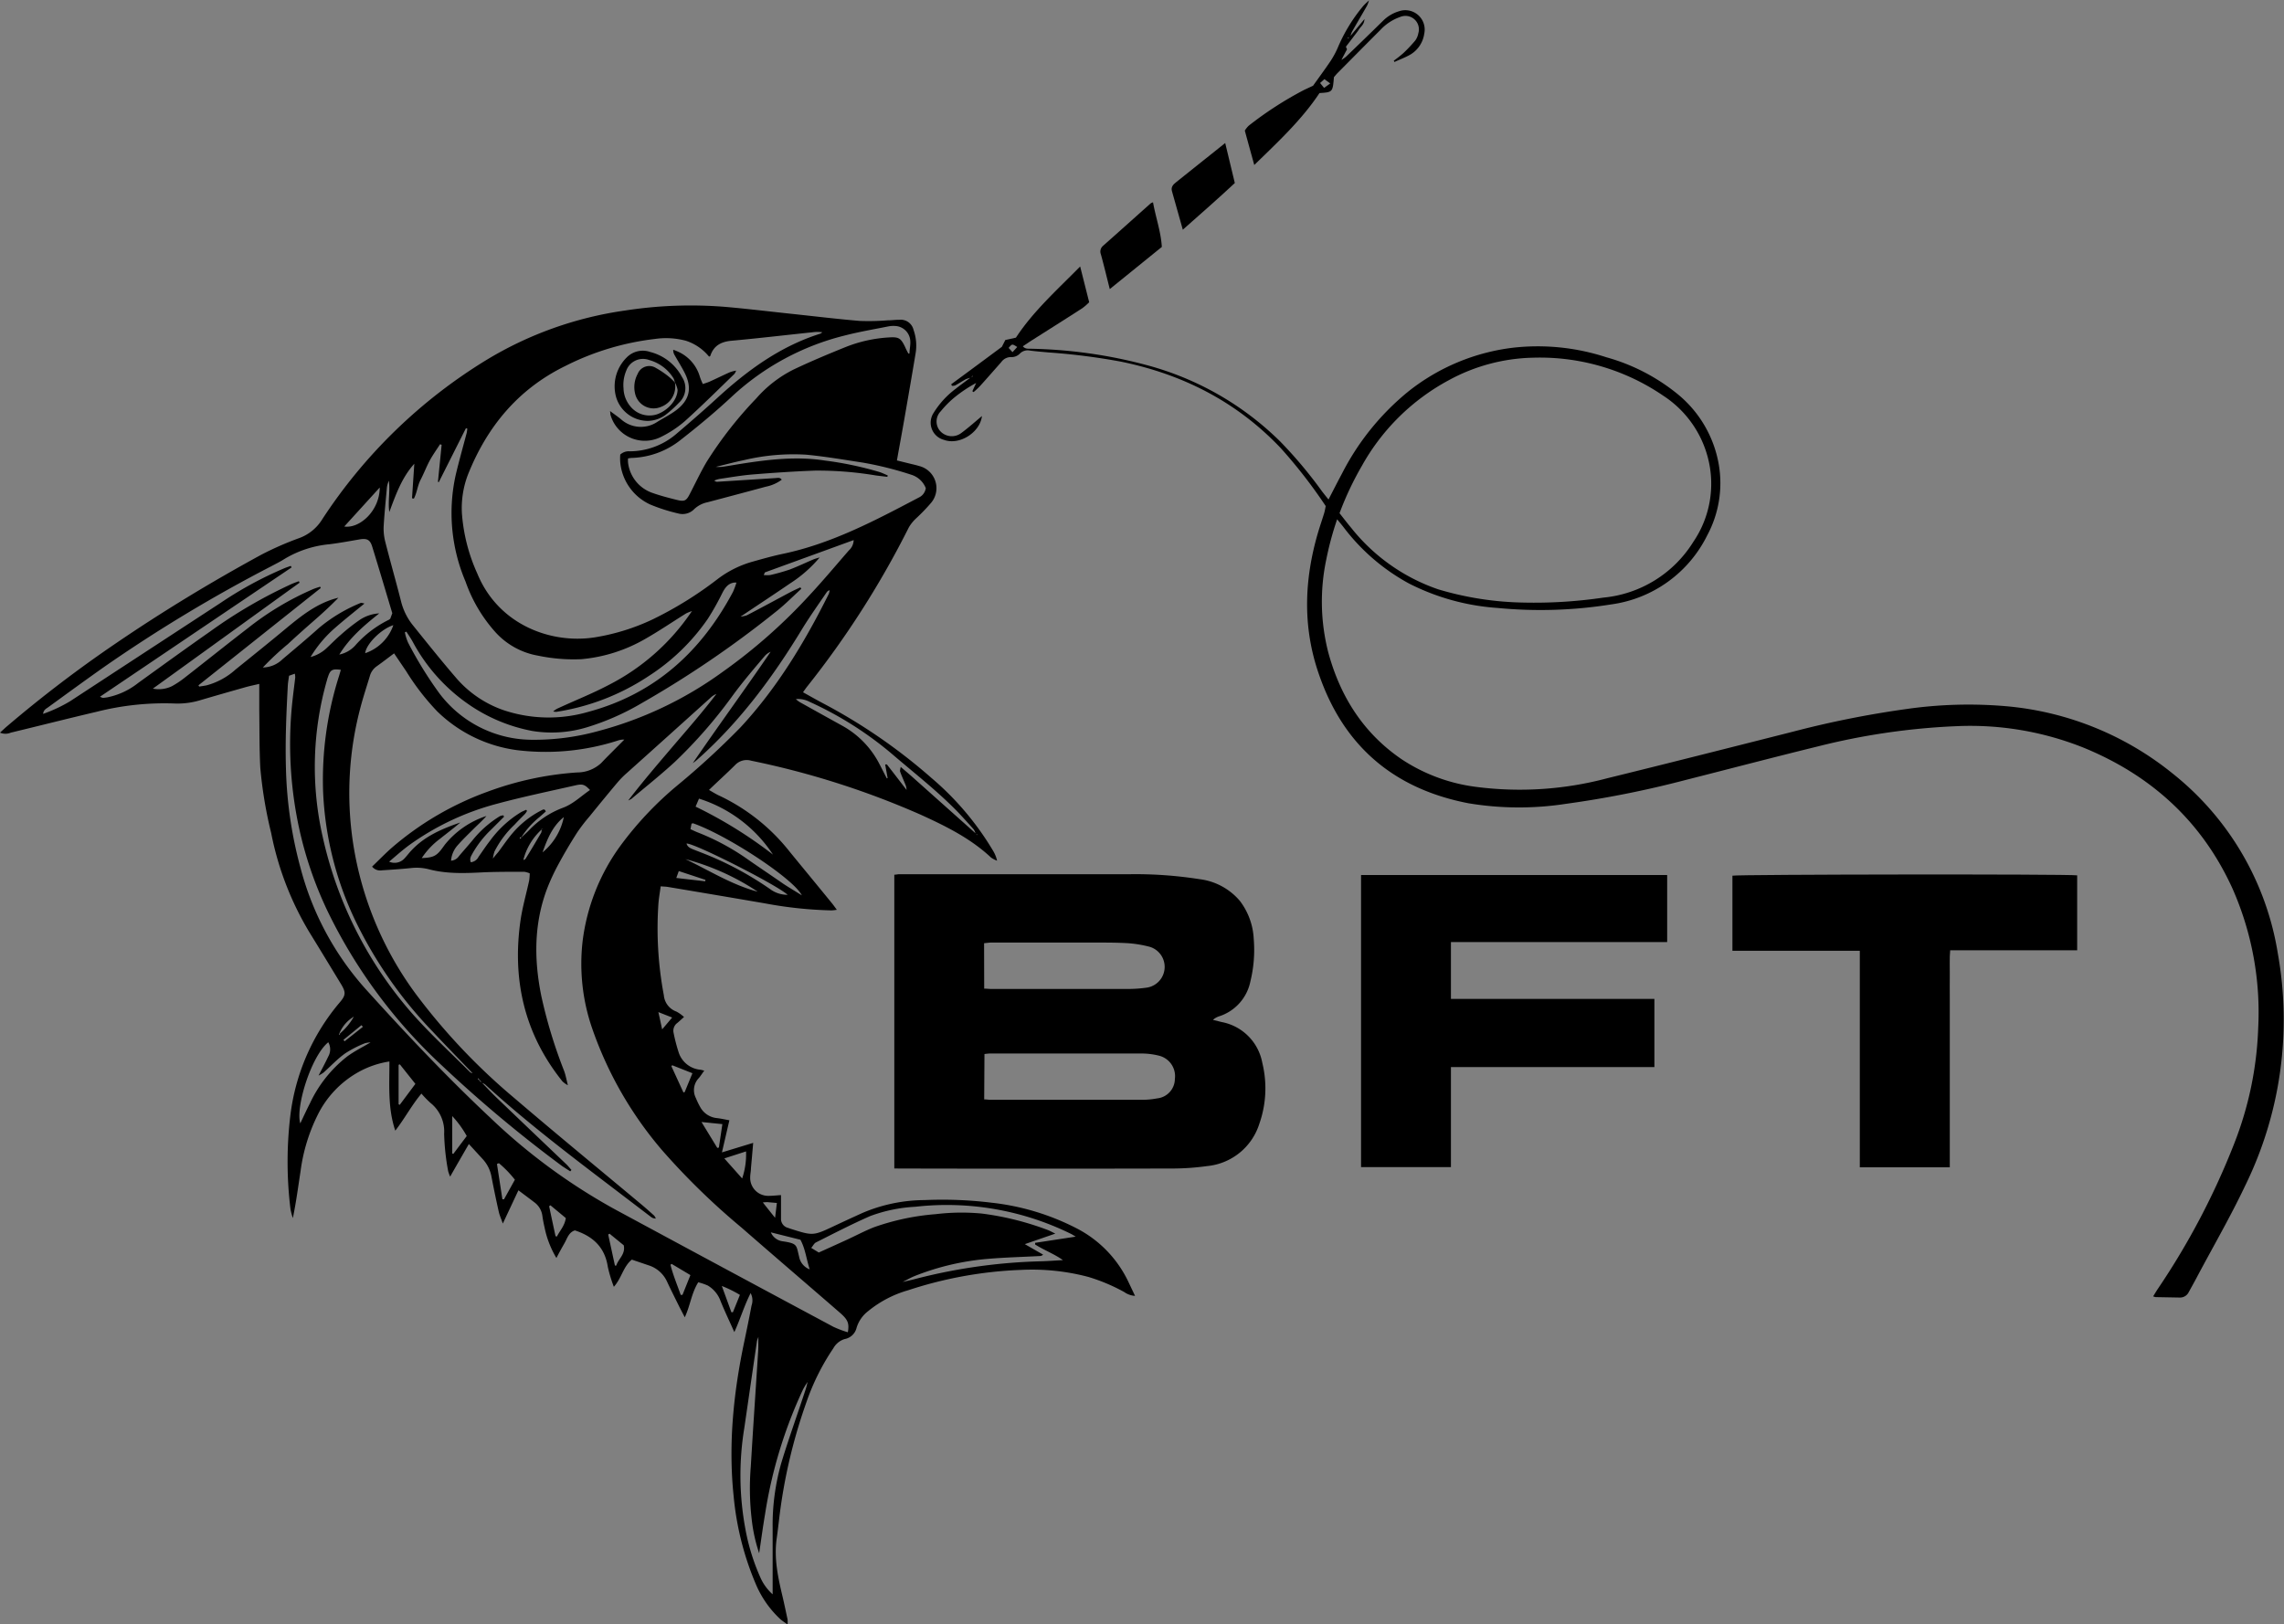 <svg viewBox="0 0 420.3 298.98" xmlns="http://www.w3.org/2000/svg"><rect x="0" y="0" width="420.3" height="298.98" fill="#808080" stroke="none"/><defs><style>.cls-1{fill:#fff;}</style></defs><g data-name="Layer 2" id="Layer_2"><g data-name="Layer 1" id="Layer_1-2"><path d="M102.39,231.55a17.78,17.78,0,0,1-2.18-5.62c-.16-.7-.3-1.41-.4-2.12a3.66,3.66,0,0,0-1.48-2.51c-.92-.71-1.85-1.39-2.93-2.21l-2.87,6.12c-.31-.89-.59-1.5-.74-2.14q-.72-3.21-1.34-6.44a6.49,6.49,0,0,0-1.62-3.28l-2.55-2.78c-1.15,2-2.24,3.87-3.44,6a6.81,6.81,0,0,1-.37-1,43.08,43.08,0,0,1-.74-6.9A6.71,6.71,0,0,0,79.21,203a19.52,19.52,0,0,1-1.66-1.71c-1.81,2.16-3.07,4.58-4.81,6.82-1.42-4.21-1.06-8.44-1.08-12.73a17,17,0,0,0-5.52,1.85,18.33,18.33,0,0,0-7.74,8.11,32.6,32.6,0,0,0-3.08,10.15c-.44,2.88-.82,5.77-1.43,8.71a11.36,11.36,0,0,1-.44-1.69,71.35,71.35,0,0,1,0-17.34,39.46,39.46,0,0,1,9-20.58c1.21-1.4,1.24-1.92.27-3.51-1.91-3.14-3.81-6.28-5.74-9.41a56.47,56.47,0,0,1-7.08-18.35,79.46,79.46,0,0,1-2-12c-.18-3.51-.14-7-.19-10.54,0-1.59,0-3.18,0-4.9-.85.2-1.69.37-2.52.6-2.72.77-5.45,1.55-8.17,2.35a14.45,14.45,0,0,1-4.84.66A50.69,50.69,0,0,0,17.83,131c-5.29,1.24-10.55,2.58-15.83,3.85a2.55,2.55,0,0,1-2,0c.47-.42.86-.8,1.27-1.15a231.64,231.64,0,0,1,20-15.25c8.66-5.91,17.61-11.33,26.8-16.34a57.46,57.46,0,0,1,7-3.07,8.31,8.31,0,0,0,4.17-3.37A95.58,95.58,0,0,1,89.54,66.24,67.31,67.31,0,0,1,115,57.16a79,79,0,0,1,18.88-.64c4,.36,7.95.84,11.92,1.26,4.14.44,8.26.94,12.4,1.29a44.37,44.37,0,0,0,5.15-.11c.72,0,1.44-.11,2.15-.1a2.42,2.42,0,0,1,2.61,1.86,8.66,8.66,0,0,1,.37,4.37c-.62,3.74-1.27,7.48-1.92,11.22-.48,2.79-1,5.57-1.51,8.44l2.07.51c.66.17,1.33.3,2,.51a4.2,4.2,0,0,1,2.28,6.71,34.34,34.34,0,0,1-2.89,3,7.3,7.3,0,0,0-1.26,1.58,167.92,167.92,0,0,1-18.67,29.25c-.27.33-.51.69-.81,1.11,1.21.67,2.35,1.32,3.51,1.94a103,103,0,0,1,20.11,13.82,53.17,53.17,0,0,1,11.34,13.39,6,6,0,0,1,.75,1.85,4.67,4.67,0,0,1-1.09-.56c-3.76-3.53-8.3-5.78-12.93-7.89a153.9,153.9,0,0,0-31.21-9.95,2.92,2.92,0,0,0-2.95.77c-1.55,1.55-3.17,3-4.83,4.61.72.41,1.32.8,2,1.1a36.16,36.16,0,0,1,12.89,10.32c2.56,3.13,5.13,6.24,7.68,9.37.3.35.56.74.95,1.27a8.85,8.85,0,0,1-1,.11,75.34,75.34,0,0,1-12.26-1.3q-8.87-1.52-17.72-3c-.43-.08-.86-.08-1.43-.13-.15,1.12-.34,2.17-.42,3.23a66.34,66.34,0,0,0,1,16.82,3.5,3.5,0,0,0,2.31,3,6.76,6.76,0,0,1,1.4,1c-.48.43-.84.77-1.22,1.09a1.77,1.77,0,0,0-.7,1.81,30.84,30.84,0,0,0,1,3.8,4.65,4.65,0,0,0,3.85,3c.19,0,.38.08.8.17-.39.52-.68,1-1,1.37a3.19,3.19,0,0,0-.55,3.67,14.6,14.6,0,0,0,.89,1.82,3.93,3.93,0,0,0,3,1.88c.74.09,1.47.25,2.28.4-.46,2-.89,3.84-1.37,5.91l5.75-1.75c-.14,1.64-.27,3.15-.41,4.65,0,.56-.14,1.11-.14,1.67a3.31,3.31,0,0,0,3.39,3.43c.71,0,1.42-.08,2.28-.14V223c0,.48,0,1,0,1.44A1.7,1.7,0,0,0,145,226l.45.16c4.18,1.33,4.18,1.33,8.14-.54,1.66-.78,3.33-1.55,5-2.31a29.4,29.4,0,0,1,11.54-2.42,74.74,74.74,0,0,1,12.33.48,44.81,44.81,0,0,1,15.62,4.7,21.33,21.33,0,0,1,9.58,9.9l1.21,2.55a3.82,3.82,0,0,1-2-.71,33.65,33.65,0,0,0-6.61-2.78,40.5,40.5,0,0,0-12.35-1.29,75.16,75.16,0,0,0-20.8,3.75,20.48,20.48,0,0,0-7.38,3.86,6.11,6.11,0,0,0-2.09,3,2.77,2.77,0,0,1-2.2,2.12,3.56,3.56,0,0,0-2.09,1.7,42.07,42.07,0,0,0-4.92,9.83,98.63,98.63,0,0,0-5.06,21.65c-.14,1.19-.28,2.38-.45,3.57-.5,3.6.23,7.07,1.06,10.54.34,1.44.64,2.89.95,4.33a6.44,6.44,0,0,1,0,.9,13.72,13.72,0,0,1-1.29-.92,18.74,18.74,0,0,1-4.57-6.53,54,54,0,0,1-4.07-16.2c-1-9.65,0-19.15,2-28.58.45-2.15.89-4.3,1.3-6.46a2.88,2.88,0,0,0-.17-2.29c-1.21,2.39-1.9,4.78-3,7.18-.89-2-1.76-3.81-2.52-5.68a5.47,5.47,0,0,0-2.38-2.9,11.38,11.38,0,0,0-1.74-.59c-1.27,2.05-1.48,4.34-2.48,6.44l-1-1.93c-.76-1.54-1.53-3.07-2.26-4.63a5.57,5.57,0,0,0-3.39-3l-3.09-1.05c-1.6,1.29-1.86,3.39-3.31,5a25.77,25.77,0,0,1-1.11-3.67c-.54-3.6-2.73-5.63-6.06-6.71-1.14.36-1.4,1.45-1.9,2.33S102.94,230.48,102.39,231.55Zm-6.77-77.17.29-.19c.49-.47,1-.92,1.47-1.4a16.54,16.54,0,0,1,6.13-4.08c1.93-.69,3.38-2.15,5.06-3.3-.95-1-1.34-1.16-2.66-.86-4.83,1.1-9.68,2.1-14.45,3.39a49,49,0,0,0-16,7.5c-1.3.94-2.49,2-3.85,3.16a2.45,2.45,0,0,0,2.84-.62c.41-.43.77-.92,1.18-1.36,2.47-2.7,5.71-4.07,9.08-5.23-1.22,1.05-2.49,2-3.74,3a14.07,14.07,0,0,0-3.36,3.55c2.19-.09,2.75-.39,3.91-2l.35-.48a16.34,16.34,0,0,1,7.65-5.27c-.76.87-1.62,1.63-2.43,2.44-1,1-2.05,2-3,3.1A4.82,4.82,0,0,0,83,158.42a1.88,1.88,0,0,0,1.44-.82c.84-1,1.68-1.93,2.5-2.92A19.51,19.51,0,0,1,92,150.22a1.87,1.87,0,0,1,.64-.14l.11.25-2.42,2.42A18.91,18.91,0,0,0,87,157c-.27.51-.65,1-.36,1.71a1.81,1.81,0,0,0,1.42-1c.71-1,1.36-2,2.09-2.93a19.8,19.8,0,0,1,5.68-5.26c.31-.18.66-.31,1-.47l.15.21a3,3,0,0,1-.36.54c-.64.66-1.3,1.3-1.94,2A17.91,17.91,0,0,0,91,156.72a6.53,6.53,0,0,0-.3,1.34l-.11,0,.08,0c.32-.4.64-.79,1-1.2.91-1.21,1.75-2.48,2.74-3.61a17.39,17.39,0,0,1,5.23-4.1c.29-.15.58-.34.8.21l-1.21,1.07a15.27,15.27,0,0,0-3.31,3.72l-.18.29,0,0C95.58,154.52,95.6,154.45,95.62,154.38Zm84.22-.67,0,0-.06-.05-.24-.19a3.23,3.23,0,0,0-.35-.8c-.89-1-1.79-2-2.73-3-3.74-3.89-8-7.2-12.1-10.71A64.89,64.89,0,0,0,149,129.19a4.52,4.52,0,0,0-2.54-.51,3.94,3.94,0,0,0,.92.67q3.87,2.16,7.74,4.3a16.83,16.83,0,0,1,6.77,7.09c.44.84.86,1.69,1.3,2.53l.15-.05-.45-2.51c.17,0,.29,0,.32,0,1.21,1.55,2.41,3.12,3.61,4.68a2.5,2.5,0,0,0-.22-1c-.31-.78-.66-1.54-.95-2.33-.07-.19,0-.44.1-.9.8.69,1.41,1.2,2,1.72l11.88,10.6ZM88.22,198.77l-.28-.21-.23-.25-.24-.24-.24-.24-.23-.25c-2.48-2.59-5-5.16-7.45-7.78a78.56,78.56,0,0,1-14.23-20.49,61,61,0,0,1-5.87-23.78,63.16,63.16,0,0,1,2.88-20.92c.14-.43.26-.87.39-1.32-1.55-.22-1.95,0-2.36,1.29q-.11.28-.18.57a58,58,0,0,0-.79,28.91,73.3,73.3,0,0,0,16.76,32.83c3.27,3.65,6.9,7,10.37,10.47a1.36,1.36,0,0,0,.51.2l.23.25.24.24.24.24.23.25.2.28.26.22.24.23c.89.91,1.76,1.85,2.67,2.73q6.45,6.18,12.92,12.34c.32.32.6.68.9,1l-.22.26c-.51-.33-1-.63-1.54-1a243.06,243.06,0,0,1-22.06-18.46A95.5,95.5,0,0,1,60.42,168a69.84,69.84,0,0,1-5.83-17.82,73.4,73.4,0,0,1-.74-21.49c.15-1.35.33-2.69.48-4a3.46,3.46,0,0,0-.08-.69l-1.06.38c-.09.67-.2,1.26-.23,1.85-.27,5.07-.49,10.13-.34,15.21a76.61,76.61,0,0,0,2.72,18.45,53.75,53.75,0,0,0,11.8,22c7.42,8.22,15,16.27,23.1,23.86a109.13,109.13,0,0,0,22.82,16.79q20.14,10.88,40.31,21.68a19.35,19.35,0,0,0,2.65,1c.29-1.69,0-2.34-1.52-3.65-6-5.21-12.06-10.39-18.05-15.62a129.89,129.89,0,0,1-14.51-14.12,69.15,69.15,0,0,1-13-22.63,36.45,36.45,0,0,1-1.73-15.95,37.57,37.57,0,0,1,7-17.63,62.9,62.9,0,0,1,10.37-11,147.21,147.21,0,0,0,11.65-10.7c6.79-7.3,11.86-15.73,16.28-24.6a2.94,2.94,0,0,0,.16-.68.92.92,0,0,0-.55.38c-1.48,2.18-3,4.31-4.4,6.57-5.45,9-11.65,17.4-19.59,24.39-.21.18-.43.33-.65.49,4.73-6.9,9.64-13.62,14.33-20.5a3,3,0,0,0-1.13.83c-2,2.37-4,4.7-5.81,7.17a88.12,88.12,0,0,1-10.7,12.28c-2.55,2.35-5.28,4.52-7.94,6.76a3,3,0,0,1-.62.32c2.61-3.39,5.36-6.61,8.1-9.82s5.55-6.4,8.12-9.78a3.36,3.36,0,0,0-1.08.7q-7.75,7-15.51,13.95a16.2,16.2,0,0,0-1.59,1.62c-1.75,2.08-3.47,4.18-5.18,6.29a31.88,31.88,0,0,0-2.26,2.94c-1.18,1.85-2.31,3.74-3.35,5.67a38.68,38.68,0,0,0-2.18,4.66c-2.44,6.45-2.42,13.05-1.08,19.71a90.28,90.28,0,0,0,4.21,13.85c.31.85.46,1.76.69,2.63l0,0a4.36,4.36,0,0,1-1-.71c-7-8.72-9.28-18.68-7.72-29.6.36-2.49,1.07-4.92,1.6-7.38a10.28,10.28,0,0,0,.1-1.31,4.38,4.38,0,0,0-1-.29c-2.44,0-4.88,0-7.31.09-3.44.18-6.88.34-10.25-.55a9.07,9.07,0,0,0-3.32-.22c-1.75.18-3.51.3-5.26.41a1.94,1.94,0,0,1-1.87-.68c1.24-1.19,2.41-2.4,3.66-3.5a56.26,56.26,0,0,1,17.6-10.29,58.62,58.62,0,0,1,16.45-3.54,6.52,6.52,0,0,0,4.47-1.75c.94-1,1.9-1.94,2.85-2.9l1.39-1.4a3.35,3.35,0,0,0-1.23.19,43.43,43.43,0,0,1-18.47,1.76,25.88,25.88,0,0,1-14.73-7.14,44.44,44.44,0,0,1-5.71-7.39l-2.23-3.29c-1.12.84-2.13,1.62-3.17,2.36a3.23,3.23,0,0,0-1.29,1.81c-.54,1.8-1.13,3.58-1.62,5.39A61.35,61.35,0,0,0,65,155.35,62.69,62.69,0,0,0,76.5,182.93a114.46,114.46,0,0,0,18.18,19.21c7.77,6.65,15.69,13.15,23.54,19.71.73.62,1.45,1.26,2.16,1.9a2.09,2.09,0,0,1,.3.53,1.34,1.34,0,0,1-.89-.29l-5.63-4.29c-8.49-6.47-17-12.87-24.91-20.11a2.38,2.38,0,0,0-.6-.29l-.21-.27ZM100,152.51l-.3.15a11.32,11.32,0,0,0-3.39,5.61.5.5,0,0,0,.4-.2c1-1.6,1.94-3.19,2.88-4.8a1.68,1.68,0,0,0,.08-.65l.34-.13.06,0Zm-37.4,37.68a11.39,11.39,0,0,0,2.51-3.06,6.41,6.41,0,0,0-2.62,3l-.13.35.11,0Zm41.24-39.86c-2.16,1.68-3.12,4.09-4,6.56a11.33,11.33,0,0,0,3.93-6.58l0-.08ZM68.29,191.87a4,4,0,0,0-1.16.16,20.49,20.49,0,0,0-3.58,1.84c-1.43,1-2.68,2.36-4,3.54a7.22,7.22,0,0,1-.93.57l0,0c.6-1.17,1.23-2.33,1.79-3.52a2.66,2.66,0,0,0,0-2.62c-3.15,2.55-6.06,12-5.15,14.93.6-1.25,1.15-2.48,1.77-3.68a23.65,23.65,0,0,1,6.87-8.64c1.37-1,2.92-1.77,4.39-2.64l.08,0Zm80.4,62.38a15.07,15.07,0,0,0-.91,1.48,84.87,84.87,0,0,0-7,23c-.39,2.3-.7,4.61-1.08,7.16a29.69,29.69,0,0,1-1.32-5.8,49.31,49.31,0,0,1-.22-10.16c.42-7.1.91-14.19,1.36-21.28.06-.87,0-1.75.05-2.62l0,0c0-.11,0,0,0,.05a4.41,4.41,0,0,0-.27.74q-1.17,8-2.33,16a53.93,53.93,0,0,0,.19,18.58,38.81,38.81,0,0,0,2.89,9.23,9,9,0,0,0,2.13,2.82v-1.38c0-3.63,0-7.27,0-10.9a41.51,41.51,0,0,1,1.61-11.95c1.38-4.54,3-9,4.47-13.51.16-.48.26-1,.39-1.48.05-.09.1-.18,0-.06C148.71,254,148.7,254.14,148.69,254.25ZM165.93,236c1-.23,1.93-.43,2.88-.69a102,102,0,0,1,23-3.16c1.27-.05,2.53-.14,3.79-.21-1.62-1.15-3.47-1.83-5.12-2.88l0-.3,7.47-1.14c-.45-.27-.64-.4-.85-.5a51.67,51.67,0,0,0-28.66-5,27.83,27.83,0,0,0-8.3,1.71c-3.4,1.49-6.7,3.2-10,4.86-.33.16-.52.61-.86,1l1.39.85c1.7-.77,3.44-1.55,5.18-2.35s3.29-1.64,5-2.31a44.35,44.35,0,0,1,11.34-2.4,39.5,39.5,0,0,1,8.49-.11,53.21,53.21,0,0,1,12.06,3c.42.15.81.38,1.46.69L188.59,229l3.36,1.93a.85.85,0,0,1-.61.26c-3.19.17-6.39.25-9.57.52a47.06,47.06,0,0,0-13.48,3.17c-.8.33-1.55.77-2.33,1.15l-.07,0C165.81,236.12,165.87,236,165.93,236ZM136.11,113.51a4.9,4.9,0,0,0,1.35-.27c2.66-1.38,5.28-2.81,7.93-4.22.62-.33,1.26-.61,1.89-.91l.18.26c-1.59,1.45-3.1,3-4.79,4.31A189.49,189.49,0,0,1,118,129.47a46.38,46.38,0,0,1-9.94,4.38,22.3,22.3,0,0,1-10.07.7A30.53,30.53,0,0,1,86,129.48a32.73,32.73,0,0,1-10.07-11.39c-.35-.63-.76-1.22-1.15-1.83l-.28.13a9,9,0,0,0,.6,1.9,71.83,71.83,0,0,0,5.72,9.28,21.41,21.41,0,0,0,16.8,8.59,44.19,44.19,0,0,0,12.33-1.56,68.89,68.89,0,0,0,23-10.91A100.68,100.68,0,0,0,149,109.52c2.48-2.67,4.81-5.45,7.2-8.2a2.65,2.65,0,0,0,.89-1.91l-16.29,5.93c-.08,0-.1.19-.26.5a5.25,5.25,0,0,0,1.21,0,36.06,36.06,0,0,0,3.55-1c1.49-.56,2.93-1.26,4.4-1.88.37-.15.76-.24,1.14-.36a24.12,24.12,0,0,1-5.44,4.78c-3.07,2.1-6.17,4.14-9.26,6.21l0,0S136.12,113.58,136.11,113.51Zm-8.7-1.05a7.08,7.08,0,0,0-1.14.44c-2.51,1.56-5,3.26-7.52,4.69A28.53,28.53,0,0,1,107,121.33a31.89,31.89,0,0,1-8-.65,13.75,13.75,0,0,1-7.74-4.22,27.51,27.51,0,0,1-5.59-9.41,32.23,32.23,0,0,1-1.79-19.72c.61-2.56,1.33-5.1,2-7.64.06-.26.08-.54.12-.8l-.26-.07-5,9.94-.15-.08.68-6.81-.29-.1c-.68,1.06-1.43,2.09-2,3.19s-1,2.23-1.58,3.35-.66,2.38-1.24,3.47l-.34-.07.42-6.35c-2.35,2.61-3.42,5.75-4.6,8.89-.28-1.93.18-3.84-.08-5.76a4.22,4.22,0,0,0-.36,1.23c-.21,2.34-.45,4.69-.59,7a9.71,9.71,0,0,0,.25,2.85c.94,3.72,2,7.41,2.94,11.11A11.38,11.38,0,0,0,75.91,115c2.61,3.24,5.2,6.49,7.91,9.64a20.24,20.24,0,0,0,8.89,6.09,26.17,26.17,0,0,0,15.57.29c12.22-3.3,20.75-11.07,26.59-22.05a13.67,13.67,0,0,0,.65-1.74,3.08,3.08,0,0,0-.41,0c-1.18.17-1.72,1-2.23,2a47.81,47.81,0,0,1-2.64,4.69,38.47,38.47,0,0,1-11,10.6,42.27,42.27,0,0,1-16.84,6.5,2.45,2.45,0,0,1-.6-.06,3.22,3.22,0,0,1,1-.64c3-1.39,6.17-2.64,9.13-4.2a40.68,40.68,0,0,0,15.37-13.6c0-.06,0-.12,0,0S127.38,112.4,127.41,112.46Zm4.16-26.53a9.45,9.45,0,0,0,1.3,0c1.15-.16,2.29-.37,3.43-.55,5.15-.81,10.29-1.42,15.5-.61a62.81,62.81,0,0,1,10.07,2.12c.51.17,1,.41,1.49.62l-.07.26-2.07-.25A64.92,64.92,0,0,0,150,86.62c-3.83.14-7.66.4-11.48.71-2.07.17-4.12.53-6.17.83a5,5,0,0,0-.9.29.74.74,0,0,0,.64.22L142.62,88c.41,0,.86-.21,1.24.29a7.28,7.28,0,0,1-2.92,1.29q-5.37,1.45-10.76,2.87a5,5,0,0,0-2.41,1.24,3,3,0,0,1-3,.81,31.83,31.83,0,0,1-5.12-1.64,9.52,9.52,0,0,1-5.51-7.76,8.58,8.58,0,0,1,0-1.43,2.31,2.31,0,0,1,1.78-.6A13.22,13.22,0,0,0,124.3,80c2.59-2.2,5.16-4.43,7.66-6.72,5.59-5.12,11.61-9.53,18.95-11.85a2.13,2.13,0,0,0,.42-.27,6.29,6.29,0,0,0-1.83,0c-5,.52-9.93,1.11-14.9,1.56-1.93.18-3.27.91-3.89,2.78,0,.06-.12.08-.22.15a9.16,9.16,0,0,0-4.27-2.93,14.11,14.11,0,0,0-5.71-.33,49.14,49.14,0,0,0-16.53,5c-8.64,4.24-14.36,11.15-17.88,20A17.27,17.27,0,0,0,85,94.48a32.52,32.52,0,0,0,2.83,11.08c3.86,9.42,13.52,13,21.57,11.76A39.42,39.42,0,0,0,120.11,114a68.84,68.84,0,0,0,11.9-7.38,19.06,19.06,0,0,1,6.27-3.18c1.92-.54,3.84-1.09,5.79-1.5,9-1.89,17-6.15,25-10.36a2.23,2.23,0,0,0,1.29-1.74,4.19,4.19,0,0,0-2.64-2.45,62.85,62.85,0,0,0-8.94-2.24c-3.47-.53-6.94-1.13-10.43-1.46a39.3,39.3,0,0,0-11.43,1c-1.79.37-3.56.85-5.34,1.28l0,.08Zm-74.42,35A6.73,6.73,0,0,0,60,119.39c.91-.84,1.77-1.74,2.71-2.54a35.09,35.09,0,0,1,3.47-2.74,7.24,7.24,0,0,1,3.61-1.21c-2.85,2.27-5.43,4.47-7.35,7.58a5.45,5.45,0,0,0,3.11-1.88,20.1,20.1,0,0,1,6-4.52,1.31,1.31,0,0,0,.27-.21l.37-1c-1.22-4.07-2.43-8.16-3.69-12.24-.4-1.32-1-1.58-2.37-1.34-1.85.32-3.69.66-5.55.89a19.45,19.45,0,0,0-8.24,2.71c-.77.49-1.6.9-2.41,1.33a275,275,0,0,0-30.77,18.54c-3.46,2.44-6.88,4.94-10.31,7.43-.35.26-.83.45-.92,1.21a27.35,27.35,0,0,0,4.94-2.31q13.85-9.06,27.69-18.1a69.07,69.07,0,0,1,11.77-6.4c.39-.16.79-.29,1.18-.43l.15.28L18.4,128.24a2.26,2.26,0,0,0,.54.21,8.15,8.15,0,0,0,.83-.1,13.38,13.38,0,0,0,5.69-2.67c4.37-3.15,8.74-6.32,13.16-9.41a88.87,88.87,0,0,1,15.09-8.8c.42-.18.85-.33,1.28-.49l.14.27-27,19.5a5.52,5.52,0,0,0,3.51-.45,16.53,16.53,0,0,0,2.19-1.44c3.94-3.07,7.84-6.2,11.8-9.25a53.24,53.24,0,0,1,12-7.18c.41-.17.85-.3,1.28-.44l.12.24L36.52,126.14l.13.23c.46-.07.93-.13,1.39-.23a12.94,12.94,0,0,0,5.31-2.91c3.11-2.51,6.22-5,9.3-7.57,2.72-2.25,5.46-4.44,8.93-5.46.23-.07.46-.12.7-.18-1.49,1.53-3,2.91-4.58,4.29s-3.18,2.8-4.73,4.25a50.55,50.55,0,0,0-4.6,4.3A5.31,5.31,0,0,0,52,121.33c2.23-1.88,4.47-3.75,6.64-5.7A28.92,28.92,0,0,1,66.32,111c.15-.07.39,0,.75.09-1.93,1.58-3.73,3-5.46,4.52A22.53,22.53,0,0,0,57.15,120.93Zm110-55.86.21,0c0-.54.11-1.07.14-1.61a4.72,4.72,0,0,0,0-.84A2.92,2.92,0,0,0,164.71,60a4.76,4.76,0,0,0-1.19.07c-2.7.54-5.42,1-8.09,1.69A47.06,47.06,0,0,0,134.67,73c-3,2.8-6.12,5.39-9.33,7.9a15.18,15.18,0,0,1-9.15,3.39,5.15,5.15,0,0,0-.62.09,4.49,4.49,0,0,0,0,.74,6.72,6.72,0,0,0,4.59,5.64c1.39.49,2.83.86,4.26,1.22,1.61.41,1.88.22,2.61-1.24,1-1.93,1.91-3.87,3-5.72a72.71,72.71,0,0,1,9.14-11.69A22.34,22.34,0,0,1,146.07,68c3.14-1.49,6.34-2.83,9.56-4.13a25.45,25.45,0,0,1,7.92-1.76c1.82-.12,2.21.1,3,1.74C166.72,64.27,166.94,64.66,167.15,65.07Zm-19.6,99.73c-1.47-3-13.59-11-20-13.26,0,0-.14,0-.3.08l-.19,1c.5.23.93.44,1.37.61a43.23,43.23,0,0,1,9.13,4.92c2.19,1.53,4.4,3,6.61,4.54C145.21,163.37,146.28,164,147.55,164.8ZM128,148.47a80.5,80.5,0,0,1,14.24,8.83A25.39,25.39,0,0,0,128.63,147ZM69.88,89.73l-6.53,7.18C66.2,97.33,69.87,94,69.88,89.73Zm56.45,65.53c.19.67.74.88,1.28,1.1,1.08.43,2.16.83,3.22,1.28a60.33,60.33,0,0,1,10.87,6,5.31,5.31,0,0,0,3.24,1.06C142.91,162.85,127.8,155.18,126.33,155.26ZM73.58,195.91l-.23.08v7.27l.21.1,2.88-3.86Zm65.86-31.78a44.53,44.53,0,0,0-13.32-6C130.51,160.21,134.65,162.86,139.44,164.13ZM149,233.64c-.64-2-.81-3.8-1.71-5.45l-5.44-1.36a2.75,2.75,0,0,0,2.2,1.65c2.78.4,2.47.76,3,2.82A3.07,3.07,0,0,0,149,233.64ZM91.81,214.1l-.36.14,1,6.5.3,0,2-3.6A20.48,20.48,0,0,0,91.81,214.1Zm-5.92-5a18.34,18.34,0,0,0-2.67-3.67v6.88l.19.09Zm51.4,2.83-4,1.29,3.28,3.69A13.77,13.77,0,0,0,137.29,212Zm-12,26.41.3,0,1.46-3.64-3.45-2.06-.22.15C123.86,234.72,124.63,236.52,125.27,238.36Zm3.8-31.82,2.91,4.77.29-.07.64-4.31ZM72.38,115.07c-2.23.7-5,3.46-5.18,5.16A8.32,8.32,0,0,0,72.38,115.07ZM104.12,224.2l-2.83-2.35-.24.17q.58,2.76,1.18,5.52l.26.05C103,226.53,103.91,225.66,104.12,224.2Zm21.65-23.11L126,201l1.42-3.46-3.72-1.47-.15.18Zm-13.61,26-.24.14,1.24,5.72.24,0c.39-1.25,1.74-2.09,1.38-3.74C113.93,228.52,113.05,227.79,112.16,227.07Zm24,11.25a22.42,22.42,0,0,0-3.33-1.64l1.76,4.83h.28Zm-11.71-76.74,5.31.61.06-.26-4.91-1.62Zm-2.61,27.88,1.85-2.19-2.54-1C121.41,187.41,121.6,188.33,121.85,189.46Zm18.55,31.86c.79,1,1.44,1.82,2.24,2.81l.33-2.73-1.75-.15A7.31,7.31,0,0,0,140.4,221.32ZM66.78,189l-.27-.3-3.31,2.7.21.26Z"></path><path d="M164.57,215.07V161c.3,0,.6-.08.9-.09q21.24,0,42.48,0a75.83,75.83,0,0,1,12.77.91,11.58,11.58,0,0,1,7.44,4,12.51,12.51,0,0,1,2.55,7,24.42,24.42,0,0,1-.62,7.85,8.52,8.52,0,0,1-5.73,6.39,3.06,3.06,0,0,0-1.15.66l1.6.4a9.36,9.36,0,0,1,7.48,7.52,19.65,19.65,0,0,1-.55,11.21,11.19,11.19,0,0,1-9.6,7.78,46.8,46.8,0,0,1-6.69.45q-24.9.06-49.79,0Zm16.54-12.71c.44,0,.79.07,1.14.07q14,0,28.07,0a14.45,14.45,0,0,0,2.62-.26,3.63,3.63,0,0,0,3.26-3.57,3.88,3.88,0,0,0-2.89-4.28,13.24,13.24,0,0,0-3.32-.41c-9.27,0-18.55,0-27.83,0a10,10,0,0,0-1,.1Zm0-20.39c.47,0,.9.06,1.33.06q12.65,0,25.29,0a25,25,0,0,0,3.34-.25,3.86,3.86,0,0,0,.56-7.49,21.33,21.33,0,0,0-4.35-.7c-2.51-.13-5-.09-7.54-.1H182.46c-.46,0-.92.08-1.37.12Z"></path><path d="M306.79,173.4H267v10.46h37.44v12.55H267v18.41H250.46V161.06h56.33Z"></path><path d="M178.75,69.51a4.86,4.86,0,0,0-1,.28c-.67.36-1.3.79-2,1.16a1.55,1.55,0,0,1-.58.06l-.13-.28c3.13-2.3,6.25-4.61,9.32-6.89l.64-1.26,1.95-.43c3.19-4.87,7.55-8.76,11.82-13.1l1.66,6.58a10.45,10.45,0,0,1-1.26,1.1c-3.22,2.08-6.47,4.12-9.71,6.18l-1.24.83c.45.54,1,.43,1.47.45a88.61,88.61,0,0,1,21.54,3.07,55.16,55.16,0,0,1,24.35,14,81.36,81.36,0,0,1,7.7,9.18c.36.47.73.93,1.19,1.5.88-1.71,1.68-3.27,2.5-4.81A47,47,0,0,1,259.23,72,38.25,38.25,0,0,1,278.44,64a40.59,40.59,0,0,1,17.16,1.76,36,36,0,0,1,12.92,6.62,21.43,21.43,0,0,1,7.79,13.25,20.29,20.29,0,0,1-2.14,12.89,23.2,23.2,0,0,1-17.69,12.73,82.32,82.32,0,0,1-20.92.65,42.18,42.18,0,0,1-16.28-4.5,37.62,37.62,0,0,1-12-10.31c-.36-.47-.74-.92-1.22-1.51a56.92,56.92,0,0,0-2,7.41,37.56,37.56,0,0,0,.37,17.1c2.2,8.1,6.45,14.84,13.47,19.64a32.08,32.08,0,0,0,13.69,5.1,62.52,62.52,0,0,0,24.13-1.57c11.4-2.8,22.78-5.69,34.16-8.57a181.41,181.41,0,0,1,20.9-4.18,80.51,80.51,0,0,1,18.42-.52,56.51,56.51,0,0,1,30.65,12.42,53,53,0,0,1,19.3,33,69.33,69.33,0,0,1-6,42.84c-2.75,5.81-6,11.38-9,17.06-.45.84-.92,1.68-1.38,2.52a1.77,1.77,0,0,1-1.66,1l-4.43-.08a2.52,2.52,0,0,1-.46-.14c.3-.47.55-.91.83-1.33a136.24,136.24,0,0,0,14.08-26.77,64.15,64.15,0,0,0,4.42-21.24,56.37,56.37,0,0,0-4.72-25.7c-5.59-12.3-14.87-20.79-27.31-25.91a56.13,56.13,0,0,0-23.44-4,125.34,125.34,0,0,0-25.57,3.73c-8.15,2-16.26,4.13-24.38,6.19a186.82,186.82,0,0,1-22,4.38,56.63,56.63,0,0,1-17.91-.11c-13.74-2.65-23-10.54-27.54-23.82-3-8.66-2.68-17.35-.14-26,.35-1.19.76-2.36,1.12-3.54.14-.45.21-.92.3-1.34A93.39,93.39,0,0,0,235.7,82.5c-8.08-8.53-18-13.6-29.45-15.94a119,119,0,0,0-13.31-1.69c-1.15-.11-2.31-.19-3.46-.35a2,2,0,0,0-1.83.59,2.14,2.14,0,0,1-1.45.62,2.18,2.18,0,0,0-1.95.92c-1.3,1.47-2.59,2.95-3.9,4.4a15.75,15.75,0,0,1-1.19,1.12l-.23-.16.7-1.52a25.49,25.49,0,0,0-4,2.67,17.87,17.87,0,0,0-2.52,2.55,2.67,2.67,0,0,0-.12,3.61,2.89,2.89,0,0,0,3.92.37c1.36-1,2.59-2.12,3.79-3.11-.35,3-4.12,5.44-7,4.38A3.27,3.27,0,0,1,171.8,76a16,16,0,0,1,4-4.39c.93-.74,1.91-1.44,2.87-2.16l.24-.25,0,0-.06.06ZM246.5,94.46c.72.91,1.41,1.82,2.15,2.7a34.88,34.88,0,0,0,16,11.31,58,58,0,0,0,15.69,2.44,87.11,87.11,0,0,0,14.7-.91A21.91,21.91,0,0,0,311.6,99.74a19,19,0,0,0,2.69-15.47,19.43,19.43,0,0,0-8.21-11.43,40.23,40.23,0,0,0-24-7,33.79,33.79,0,0,0-15.47,4.14,39.94,39.94,0,0,0-16,15.77A57.09,57.09,0,0,0,246.5,94.46ZM186.32,64.82l.87-.95c-.94-.6-.94-.6-1.58.17Z"></path><path d="M358.8,214.86H342.24V175H318.8V161.18c.83-.24,61.83-.32,63.44-.06v13.79H358.87c-.14,1.52-.05,3-.07,4.44s0,3,0,4.44v31.06Z"></path><path d="M246.79,11.06a5.68,5.68,0,0,0,.91-.63q3.45-3.31,6.88-6.68a7,7,0,0,1,2.86-1.68,3.57,3.57,0,0,1,4.65,4.13A5.34,5.34,0,0,1,259.61,10c-.94.56-2,.94-3,1.41l-.13-.24a21.49,21.49,0,0,0,1.76-1.39,26.93,26.93,0,0,0,2.2-2.33A3.28,3.28,0,0,0,261,6.12a2.48,2.48,0,0,0-3.34-3A9,9,0,0,0,254,5.53c-2.63,2.62-5.24,5.27-7.86,7.91-.25.25-.47.53-.67.76-.23,2.77-.23,2.77-2.66,2.93-3.27,4.94-7.65,9-12,13.24-.59-2.14-1.15-4.16-1.74-6.33a4.32,4.32,0,0,1,.75-.93A66,66,0,0,1,240,16.54l1.63-.76c1.12-1.58,2.22-3.06,3.24-4.58a16,16,0,0,0,1.3-2.41,30.29,30.29,0,0,1,4.65-7.64c.33-.39.73-.72,1.1-1.08l0,0a6,6,0,0,1-.37,1c-.92,1.61-1.87,3.2-2.78,4.82a5,5,0,0,0-.33,1.06l-.33.19-.07,0L248,7l.34-.18,2.75-3.31c-.05,1-.67,1.36-1,1.88s-.75,1-1.14,1.54l-1.28,1.67.21.48c-.36.66-.71,1.33-1.06,2l0,.08Zm-3.07,3.51-.8.71.74.9,1.13-.82Z"></path><path d="M225.46,26.32l1.77,7.37c-3.12,2.92-6.33,5.71-9.57,8.59-.68-2.44-1.33-4.77-2-7.1-.21-.73.2-1.2.74-1.62l6.26-5C223.55,27.84,224.42,27.15,225.46,26.32Z"></path><path d="M204.22,53.21c-.58-2.29-1.07-4.34-1.63-6.38a1.39,1.39,0,0,1,.41-1.6c2.93-2.59,5.83-5.2,8.75-7.8a1.66,1.66,0,0,1,.43-.19c.49,2.77,1.45,5.39,1.62,8.21Z"></path><path d="M251.87.07s.07-.1,0,0l-.06,0Z"></path><path d="M165.93,236c-.06.08-.12.16,0,0l.07,0Z" class="cls-1"></path><path d="M139.58,246.09c0-.08,0-.16,0-.05l0,0Z" class="cls-1"></path><path d="M148.69,254.25c0-.11,0-.22,0-.08.08-.12,0,0,0,.06Z" class="cls-1"></path><path d="M103.8,150.33l0-.1,0,.08Z" class="cls-1"></path><path d="M87.26,197.81l-.23-.25,0,0,.23.25Z" class="cls-1"></path><path d="M87.5,198.05l-.24-.24,0,0,.24.24Z" class="cls-1"></path><path d="M87.74,198.29l-.24-.24,0,0,.24.24Z" class="cls-1"></path><path d="M87.71,198.31l.23.25,0,0-.23-.25Z" class="cls-1"></path><path d="M99.66,152.66l.3-.15v0l-.34.13Z" class="cls-1"></path><path d="M88.43,199l-.26-.22,0,0,.22.26Z" class="cls-1"></path><path d="M88.44,199l.21.27,0,0-.24-.23Z" class="cls-1"></path><path d="M179.84,153.71l-.24-.25,0,0,.24.19Z" class="cls-1"></path><path d="M179.81,153.69l.06.05,0,0Z" class="cls-1"></path><path d="M95.91,154.19l-.29.19,0,0,.18-.29Z" class="cls-1"></path><path d="M131.57,85.93V86l0-.08Z" class="cls-1"></path><path d="M127.41,112.46c0-.06,0-.13,0-.07s0,0,0,0Z" class="cls-1"></path><path d="M90.63,158l-.08,0,.11,0Z" class="cls-1"></path><path d="M136.11,113.51c0,.07,0,.13,0,.08l0,0Z" class="cls-1"></path><path d="M87.94,198.56l.28.21,0,0-.2-.28Z" class="cls-1"></path><path d="M179,69.22l-.24.25,0,0,.18-.27Z" class="cls-1"></path><polygon points="248 7.02 247.97 7.1 248.03 7.06 248 7.02" class="cls-1"></polygon><path d="M246.79,11.06l0,.11,0-.08Z" class="cls-1"></path><path d="M248,7.06l.33-.19,0,0L248,7Z" class="cls-1"></path><path d="M104.5,199.76l.1,0-.08,0Z"></path><path d="M135.46,68.22a2.27,2.27,0,0,1-.31.6c-3,2.91-6,5.88-9.1,8.68a20.42,20.42,0,0,1-4.58,3,6.57,6.57,0,0,1-9.15-4.23c0-.14,0-.3-.07-.62.75.56,1.39,1,2,1.5a5.47,5.47,0,0,0,6.77.46c1.09-.67,2.24-1.25,3.27-2,2.64-1.92,3.15-4.22,1.64-7.11-.55-1.06-1.19-2.08-1.78-3.12a1.74,1.74,0,0,1-.26-1,9.06,9.06,0,0,1,.91.36,7.27,7.27,0,0,1,4,4.64,11.14,11.14,0,0,0,.54,1.31c.52-.19,1-.32,1.38-.51,1.2-.54,2.38-1.13,3.58-1.66a6.06,6.06,0,0,1,1.13-.3Z"></path><path d="M119.11,77.47a6.1,6.1,0,0,1-5.88-5,7.47,7.47,0,0,1,2.1-6.68,4.14,4.14,0,0,1,4.34-1,9.16,9.16,0,0,1,5.84,4.62,3.66,3.66,0,0,1-.57,4.72,21.08,21.08,0,0,1-2.48,2.24A5.65,5.65,0,0,1,119.11,77.47Zm5.08-7.09,0,.05a3.37,3.37,0,0,0-.24-.78,7.63,7.63,0,0,0-4.48-3.38,3.27,3.27,0,0,0-4.22,1.94,6.77,6.77,0,0,0-.51,3.27A5.37,5.37,0,0,0,116,74.8a4.52,4.52,0,0,0,4.87,1.47c2.07-.72,3.78-2.67,3.82-4.5A4.51,4.51,0,0,0,124.19,70.38Z"></path><path d="M135.48,68.25l0-.1,0,.07Z"></path><path d="M124.19,70.38a4,4,0,0,1-2.5,4.49,3.49,3.49,0,0,1-4.83-2.47,5.09,5.09,0,0,1,.49-3.59,2.29,2.29,0,0,1,3.32-1.1,16.75,16.75,0,0,1,2.45,1.66,13.9,13.9,0,0,1,1.11,1.06Z"></path></g></g></svg>